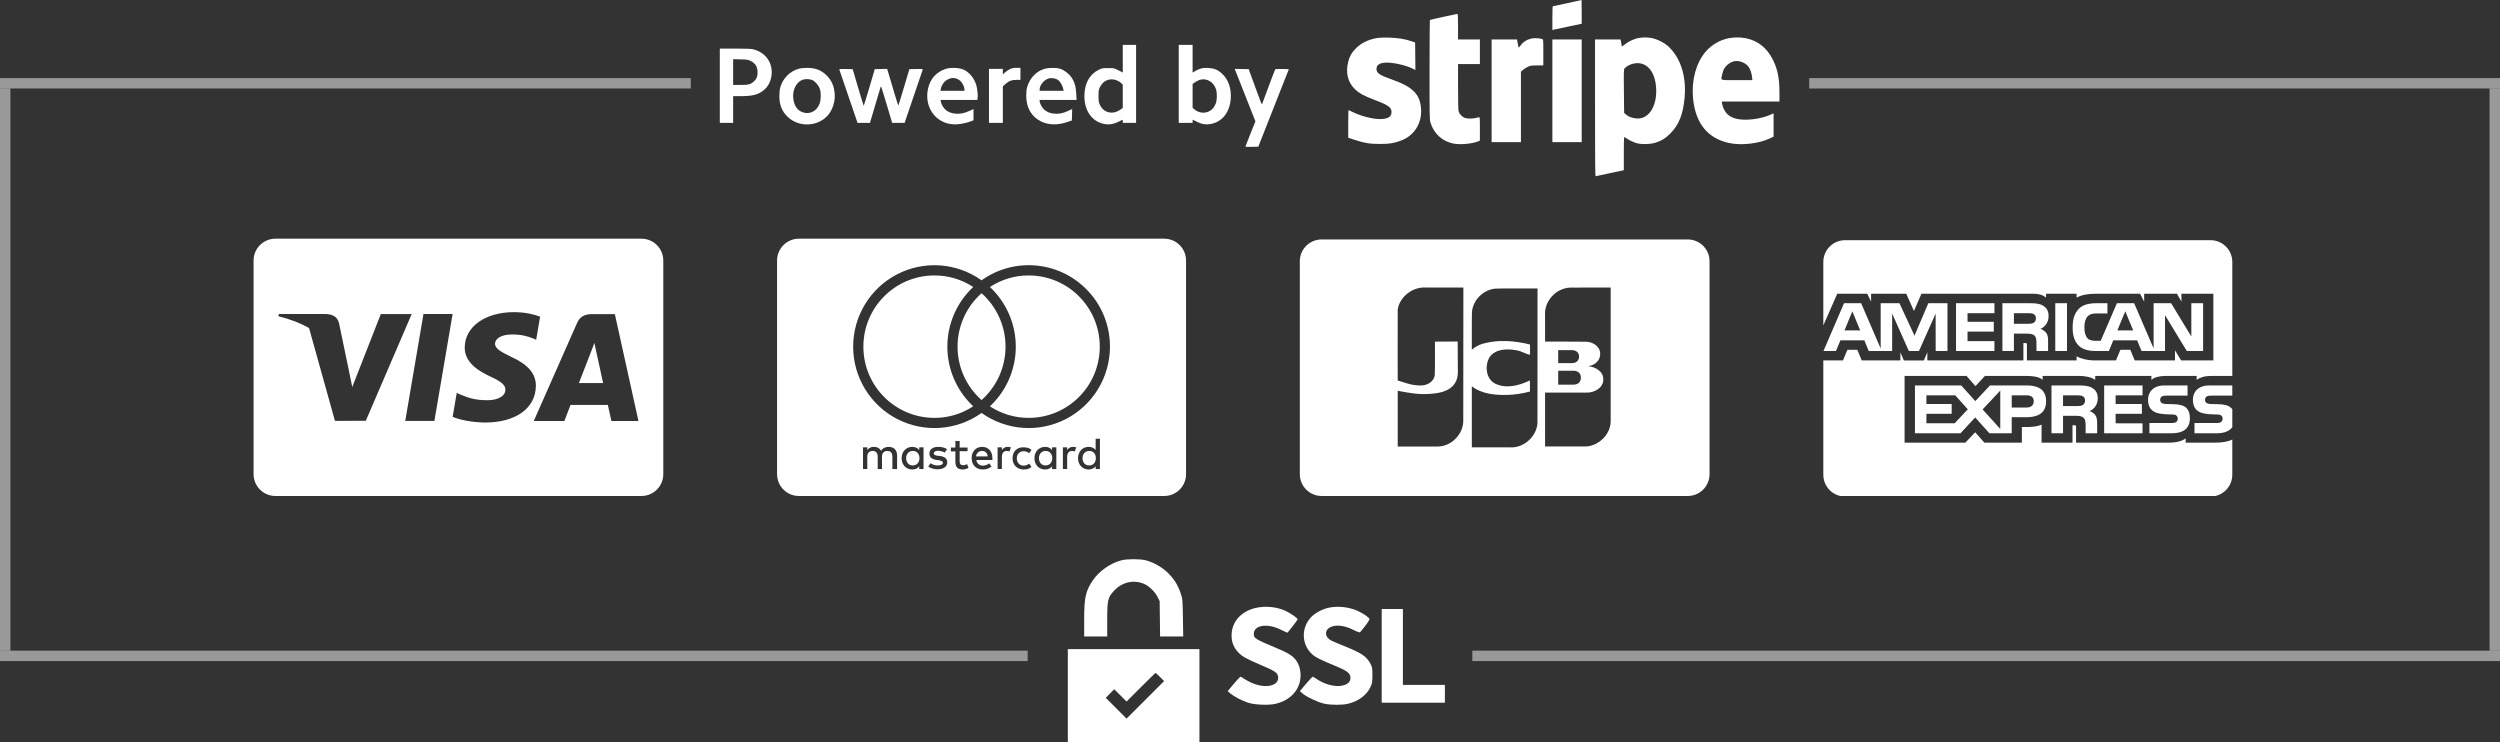 <?xml version="1.0" encoding="UTF-8"?> <svg xmlns="http://www.w3.org/2000/svg" width="3362" height="998" viewBox="0 0 3362 998" fill="none"><rect x="0" y="0" width="3362" height="998" fill="#333333" stroke="none"/><path fill-rule="evenodd" clip-rule="evenodd" d="M2107.71 4.256C2097.27 6.546 2088.48 8.446 2088.18 8.478C2087.89 8.51 2087.64 15.69 2087.64 24.432V40.328L2089.26 39.948C2090.14 39.74 2099.01 37.853 2108.97 35.755L2127.07 31.942V15.926C2127.07 7.116 2126.99 -0.05 2126.89 0C2126.79 0.05 2118.16 1.965 2107.71 4.256ZM1941.11 22.635C1931.28 24.773 1923.08 26.689 1922.88 26.893C1922.67 27.096 1922.49 57.263 1922.46 93.931C1922.42 156.68 1922.5 160.855 1923.74 164.915C1928.25 179.672 1939.32 189.851 1954.32 193.038C1962.97 194.876 1979.76 193.43 1987.52 190.181L1990.16 189.074V173.171C1990.16 158.36 1990.07 157.295 1988.9 157.649C1982.43 159.618 1975.19 160.038 1970.46 158.721C1966.81 157.703 1962.58 153.465 1961.57 149.8C1961.05 147.922 1960.78 136.508 1960.77 116.563L1960.77 86.186H1975.46H1990.16V69.65V53.113H1975.46H1960.77V35.858C1960.77 22.494 1960.57 18.618 1959.87 18.674C1959.38 18.714 1950.94 20.496 1941.11 22.635ZM1852.89 50.984C1840.7 52.892 1830.8 57.594 1823.49 64.947C1817.62 70.85 1815.06 75.313 1813.09 83.012C1809.32 97.801 1812.57 110.909 1822.27 120.091C1828.1 125.607 1834.56 129.084 1849.41 134.714C1867.4 141.529 1871.39 144.476 1871.3 150.881C1871.22 156.764 1867.1 159.598 1857.91 160.087C1847.6 160.635 1830.57 156.46 1818.73 150.478C1816.05 149.126 1813.69 148.019 1813.48 148.019C1813.28 148.019 1813.11 156.393 1813.11 166.627V185.237L1821.89 188.126C1834.98 192.434 1842.22 193.59 1856.12 193.59C1868.57 193.592 1874.67 192.601 1884.18 189.031C1901.66 182.471 1912.17 166.032 1911.08 146.94C1909.94 126.754 1900.06 116.788 1871.17 106.662C1855.15 101.047 1851.1 98.241 1851.1 92.762C1851.1 87.501 1854.78 84.834 1862.83 84.261C1872.3 83.586 1890.48 87.563 1900.03 92.401L1903.45 94.132L1903.26 75.63L1903.07 57.127L1898.41 55.528C1889.5 52.47 1880 50.917 1868.3 50.606C1862.19 50.444 1855.26 50.614 1852.89 50.984ZM2202.54 51.322C2196.9 52.553 2189.83 55.924 2185.19 59.599C2181.19 62.771 2180.83 62.924 2180.83 61.417C2180.83 60.843 2180.48 58.74 2180.05 56.743L2179.27 53.113H2162.13H2144.99V145.22C2144.99 218.601 2145.17 237.259 2145.88 236.997C2146.38 236.817 2155.08 234.922 2165.24 232.786L2183.69 228.904L2183.69 206.915C2183.69 194.821 2183.9 184.725 2184.14 184.478C2184.39 184.231 2185.6 184.789 2186.83 185.715C2189.75 187.913 2195.24 190.621 2200.18 192.297C2206.17 194.332 2218.88 194.177 2225.99 191.981C2234.28 189.42 2239.99 185.892 2246.41 179.353C2257.96 167.609 2263.52 153.471 2265.49 130.885C2268.05 101.624 2259.45 75.971 2242.11 61.126C2237.38 57.074 2228.28 52.624 2222.04 51.315C2215.91 50.028 2208.47 50.03 2202.54 51.322ZM2325.26 51.314C2313.2 53.59 2302.07 59.982 2293.96 69.29C2281.1 84.054 2274.61 107.436 2276.73 131.316C2279.76 165.42 2296.17 186.037 2325.26 192.311C2341.54 195.821 2364.87 193.27 2379.51 186.379L2385.12 183.741V168.076V152.412L2381.32 154.095C2371.66 158.38 2358.96 160.949 2347.4 160.956C2336.14 160.963 2328.67 158.685 2322.95 153.502C2319.84 150.684 2316.66 144.409 2315.89 139.56L2315.4 136.515H2354.2H2393L2393 124.472C2392.99 105.402 2390.65 93.516 2384.39 80.778C2376.4 64.501 2364.29 54.797 2347.69 51.376C2341.14 50.026 2332.22 50.002 2325.26 51.314ZM2060.4 51.667C2053.84 52.867 2048.32 56.201 2045.04 60.96C2043.92 62.576 2042.77 63.898 2042.49 63.898C2042.2 63.898 2041.56 61.471 2041.05 58.506L2040.13 53.113H2023.03H2005.93V122.135V191.157H2025.64H2045.35V143.78V96.401L2048.01 94.063C2049.47 92.777 2052.45 90.883 2054.64 89.854C2058.21 88.171 2059.46 87.984 2067.03 87.985L2075.46 87.987V70.532C2075.46 53.092 2075.46 53.077 2073.84 52.466C2071.22 51.469 2063.87 51.032 2060.4 51.667ZM2087.64 122.135V191.157H2107.35H2127.07V122.135V53.113H2107.35H2087.64V122.135ZM1509.9 78.92V97.535L1504.09 94.558C1498.3 91.591 1498.24 91.579 1490.28 91.579C1482.61 91.579 1482.06 91.683 1477.27 94.044C1465.02 100.084 1458.29 112.543 1458.29 129.214C1458.29 149.449 1468.96 164.056 1485.79 166.854C1492.21 167.921 1498.69 166.751 1504.73 163.434C1507.21 162.073 1509.38 160.96 1509.57 160.96C1509.75 160.96 1509.9 161.931 1509.9 163.117V165.274H1518.86H1527.82V112.789V60.303H1518.86H1509.9V78.92ZM1585.17 112.789V165.274H1594.48H1603.8V163.058C1603.8 161.838 1604.04 160.96 1604.34 161.106C1604.64 161.253 1607.25 162.554 1610.14 163.999C1616.48 167.159 1621.65 167.957 1628.08 166.769C1643.8 163.864 1653.91 150.938 1655.13 132.201C1656 118.797 1651.89 107.024 1643.64 99.283C1637.82 93.827 1633.04 91.858 1624.49 91.39C1617.49 91.007 1612.99 92.107 1607.21 95.614L1603.8 97.677V78.99V60.303H1594.48H1585.17V112.789ZM968 115.305V165.274H976.96H985.92V147.3V129.325L996.493 129.313C1012.24 129.294 1020.2 127.155 1027.35 121.017C1033.23 115.968 1036.44 109.775 1037.53 101.407C1039.67 84.91 1029.88 70.72 1013.38 66.409C1010.2 65.578 1004.62 65.336 988.637 65.336H968V115.305ZM985.92 96.89V114.227H995.334C1006.36 114.227 1009.27 113.513 1013.5 109.773C1017.61 106.149 1019.16 102.101 1018.77 96C1018.35 89.418 1015.62 85.148 1009.98 82.255C1006.03 80.225 1005.2 80.084 995.851 79.826L985.92 79.552V96.89ZM2331.71 82.506C2325.99 84.019 2320.76 88.216 2318.06 93.448C2317.43 94.663 2316.46 97.813 2315.91 100.448C2314.19 108.587 2311.93 107.756 2335.75 107.756H2356.63L2356.13 103.344C2355.5 97.731 2353.47 92.283 2350.8 89.038C2346.56 83.883 2337.82 80.891 2331.71 82.506ZM2195.36 85.856C2191.33 86.944 2187.03 89.389 2184.86 91.823C2183.58 93.26 2183.53 94.739 2183.82 122.591L2184.13 151.848L2186.85 154.203C2190 156.938 2194.59 158.676 2200.23 159.276C2216.69 161.026 2228.34 143.78 2227.23 119.301C2226.11 94.788 2213.05 81.077 2195.36 85.856ZM1074.58 92.299C1061.87 95.804 1052 106.052 1048.94 118.922C1048.48 120.887 1048.09 125.569 1048.08 129.325C1048.06 141.057 1051.71 150.053 1059.44 157.307C1077.34 174.098 1107.67 169.168 1118.18 147.762C1121.56 140.868 1123.09 133.372 1122.53 126.372C1121.68 115.713 1118.46 108.271 1111.79 101.578C1104.42 94.19 1096.49 91.171 1084.74 91.283C1081.05 91.319 1076.48 91.776 1074.58 92.299ZM1271.19 92.817C1258.73 97.182 1250.69 106.44 1247.92 119.619C1242.29 146.373 1261.13 169.07 1287.37 167.149C1293.38 166.709 1301.88 164.779 1306.51 162.806L1309.2 161.66V154.165V146.671L1304.7 148.714C1296.99 152.223 1292.39 153.253 1285.94 152.913C1274.85 152.33 1267.54 146.489 1265.19 136.335L1264.73 134.358H1289.46H1314.19L1314.66 132.475C1315.34 129.746 1314.42 119.499 1313.08 114.923C1310.17 104.976 1303.04 96.431 1295.07 93.317C1288.75 90.853 1277.47 90.616 1271.19 92.817ZM1358.2 92.954C1356.17 93.9 1353.19 95.876 1351.57 97.344L1348.62 100.015V96.336V92.657H1339.3H1329.98V128.966V165.274H1339.3H1348.62V140.718V116.163L1351.56 113.444C1356.33 109.02 1360.28 107.452 1366.72 107.422L1372.28 107.396V99.308V91.219L1367.08 91.227C1363.11 91.231 1361.01 91.641 1358.2 92.954ZM1405.32 92.357C1393.91 95.437 1384.83 104.831 1381.25 117.282C1380.48 119.954 1380.06 124.029 1380.07 128.814C1380.1 145.018 1387.28 157.263 1400.42 163.506C1410.48 168.281 1422.31 168.471 1435.41 164.07L1441.45 162.039L1441.65 154.346L1441.85 146.652L1436.63 149.043C1429.52 152.299 1424.79 153.291 1418.26 152.898C1411.98 152.52 1407.08 150.408 1403.32 146.465C1400.77 143.798 1398.12 138.466 1398.1 135.976L1398.08 134.358H1422.91H1447.74L1447.35 126.27C1446.87 116.379 1445.07 110.199 1440.85 104.019C1437.32 98.835 1430.85 94.013 1425.18 92.323C1420.54 90.942 1410.51 90.959 1405.32 92.357ZM1128.71 93.534C1128.89 94.041 1134.48 110.389 1141.14 129.864L1153.25 165.274H1161.59H1169.93L1176.88 141.728C1185.36 112.991 1184.43 115.764 1185.16 117.103C1185.49 117.696 1188.92 128.777 1192.78 141.728L1199.8 165.274H1208.16H1216.52L1228.56 129.864C1235.18 110.389 1240.74 94.041 1240.93 93.534C1241.2 92.809 1239.32 92.656 1232.09 92.815L1222.91 93.017L1215.7 117.238C1211.73 130.56 1208.32 141.623 1208.11 141.824C1207.9 142.025 1205.18 133.552 1202.08 122.995C1198.97 112.439 1195.66 101.284 1194.72 98.207L1193.01 92.612L1184.69 92.815L1176.38 93.017L1169.14 117.632C1165.15 131.17 1161.73 142.247 1161.54 142.247C1161.34 142.247 1157.92 131.17 1153.94 117.632L1146.69 93.017L1137.54 92.815C1130.35 92.656 1128.46 92.81 1128.71 93.534ZM1661.08 94.254C1661.43 95.155 1667.7 111.025 1675 129.52L1688.29 163.147L1681.53 179.997C1677.81 189.264 1674.77 197.032 1674.77 197.259C1674.77 197.487 1678.68 197.581 1683.47 197.471L1692.17 197.269L1712.71 145.143L1733.25 93.017L1724.65 92.814C1719.93 92.702 1715.7 92.749 1715.27 92.917C1714.83 93.086 1710.65 103.692 1705.97 116.487C1701.3 129.282 1697.37 139.885 1697.23 140.05C1696.71 140.689 1696 138.914 1687.76 116.318L1679.25 93.017L1669.85 92.816L1660.45 92.616L1661.08 94.254ZM1277.65 105.551C1271.19 107.523 1266.68 112.663 1265.14 119.799L1264.64 122.135H1280.83H1297.01V120.466C1297.01 117.185 1294.7 112.075 1291.98 109.346C1288.11 105.465 1282.66 104.023 1277.65 105.551ZM1410.1 105.554C1403.74 107.608 1398.08 114.598 1398.08 120.385V122.135H1414.19H1430.3L1429.89 119.799C1429.11 115.33 1425.81 109.647 1422.77 107.539C1419.6 105.337 1413.65 104.406 1410.1 105.554ZM1079.2 107.302C1070.6 110.423 1065.2 121.805 1066.87 133.28C1068.4 143.773 1073.52 149.961 1082.08 151.687C1090.61 153.405 1098.63 148.585 1102.05 139.684C1104.17 134.187 1104.38 124.939 1102.52 119.496C1100.95 114.915 1096.26 109.428 1092.39 107.668C1089.07 106.153 1082.84 105.981 1079.2 107.302ZM1490.34 107.313C1485.64 108.618 1481.99 111.781 1479.44 116.763C1477.43 120.678 1477.29 121.482 1477.29 128.915C1477.29 135.766 1477.53 137.404 1479 140.676C1484.18 152.167 1496.83 154.887 1507.57 146.819L1509.9 145.069V129.423V113.777L1507.93 111.924C1503.21 107.488 1496.27 105.668 1490.34 107.313ZM1613.83 107.262C1612.06 107.757 1609.07 109.219 1607.2 110.51L1603.8 112.858V128.948V145.038L1606.45 147.227C1612.08 151.879 1619.66 152.86 1625.9 149.742C1630.05 147.671 1632.35 145.052 1634.73 139.711C1636.83 135.019 1637.03 124.972 1635.14 119.541C1631.84 110.068 1622.69 104.791 1613.83 107.262Z" fill="white"></path><rect y="105" width="929" height="14" fill="white" fill-opacity="0.5"></rect><rect x="2433" y="105" width="929" height="14" fill="white" fill-opacity="0.5"></rect><rect y="875" width="1382" height="14" fill="white" fill-opacity="0.5"></rect><rect x="1980" y="875" width="1382" height="14" fill="white" fill-opacity="0.5"></rect><rect y="875" width="756" height="14" transform="rotate(-90 0 875)" fill="white" fill-opacity="0.5"></rect><rect x="3348" y="875" width="756" height="14" transform="rotate(-90 3348 875)" fill="white" fill-opacity="0.5"></rect><path d="M1886.62 921.05V818.976H1858.1V944.976H1943.1V921.05H1886.62Z" fill="white"></path><g clip-path="url(#clip0_7_39)"><path fill-rule="evenodd" clip-rule="evenodd" d="M2452 352.28C2452 336.109 2465.14 323 2481.33 323H2972.67C2988.87 323 3002 336.106 3002 352.28V638.452C3002 654.623 2988.86 667.732 2972.67 667.732H2481.33C2465.13 667.732 2452 654.626 2452 638.452V352.28ZM2452 484.684H2478.42L2484.38 470.404H2497.71L2503.66 484.684H2555.64V473.766L2560.28 484.731H2587.26L2591.9 473.604V484.684H2721.09L2721.03 461.243H2723.53C2725.28 461.303 2725.79 461.464 2725.79 464.336V484.684H2792.6V479.227C2797.99 482.098 2806.37 484.684 2817.4 484.684H2845.51L2851.53 470.404H2864.87L2870.75 484.684H2924.92V471.12L2933.12 484.684H2976.53V395.014H2933.57V405.605L2927.55 395.014H2883.47V405.605L2877.95 395.014H2818.41C2808.44 395.014 2799.68 396.397 2792.6 400.251V395.014H2751.51V400.251C2747.01 396.279 2740.87 395.014 2734.05 395.014H2583.94L2573.87 418.175L2563.52 395.014H2516.24V405.605L2511.05 395.014H2470.73L2452 437.649V484.684H2452ZM2618.95 472.056H2603.1L2603.04 421.702L2580.62 472.056H2567.04L2544.56 421.658V472.056H2513.11L2507.17 457.716H2474.98L2468.98 472.056H2452.18L2479.87 407.763H2502.84L2529.14 468.636V407.763H2554.38L2574.62 451.378L2593.2 407.763H2618.95V472.056H2618.95ZM2501.59 444.313L2491.01 418.683L2480.48 444.313H2501.59ZM2682.13 472.056H2630.47V407.763H2682.13V421.151H2645.94V432.74H2681.26V445.919H2645.94V458.759H2682.13V472.056ZM2754.96 425.079C2754.96 435.329 2748.07 440.625 2744.06 442.215C2747.45 443.495 2750.34 445.756 2751.71 447.63C2753.9 450.827 2754.27 453.684 2754.27 459.426V472.056H2738.68L2738.62 463.949C2738.62 460.08 2738.99 454.516 2736.18 451.423C2733.92 449.162 2730.47 448.671 2724.91 448.671H2708.31V472.056H2692.85V407.763H2728.41C2736.31 407.763 2742.14 407.97 2747.13 410.842C2752.03 413.714 2754.96 417.907 2754.96 425.079ZM2734.74 434.108C2732.61 435.389 2730.1 435.432 2727.09 435.432H2708.31V421.151H2727.35C2730.04 421.151 2732.85 421.272 2734.68 422.311C2736.68 423.247 2737.92 425.241 2737.92 427.995C2737.92 430.805 2736.74 433.066 2734.74 434.108ZM2779.7 472.056H2763.93V407.763H2779.7V472.056ZM2962.74 472.056H2940.83L2911.52 423.8V472.056H2880.03L2874.01 457.716H2841.89L2836.05 472.056H2817.96C2810.45 472.056 2800.93 470.404 2795.54 464.945C2790.11 459.486 2787.28 452.091 2787.28 440.4C2787.28 430.865 2788.97 422.148 2795.61 415.26C2800.61 410.129 2808.44 407.763 2819.1 407.763H2834.07V421.539H2819.41C2813.77 421.539 2810.58 422.373 2807.51 425.348C2804.88 428.055 2803.07 433.173 2803.07 439.912C2803.07 446.8 2804.45 451.766 2807.32 455.01C2809.7 457.555 2814.03 458.327 2818.1 458.327H2825.04L2846.83 407.765H2870L2896.18 468.577V407.765H2919.72L2946.9 452.542V407.765H2962.74V472.056ZM2868.74 444.313L2858.04 418.683L2847.4 444.313H2868.74ZM3002 574.426C2998.24 579.885 2990.93 582.653 2981.02 582.653H2951.16V568.863H2980.9C2983.85 568.863 2985.91 568.477 2987.15 567.271C2988.23 566.275 2988.98 564.831 2988.98 563.076C2988.98 561.202 2988.23 559.715 2987.09 558.823C2985.97 557.842 2984.34 557.396 2981.64 557.396C2967.13 556.905 2949.01 557.842 2949.01 537.491C2949.01 528.164 2954.97 518.346 2971.2 518.346H3002V505.551H2973.38C2964.75 505.551 2958.47 507.606 2954.03 510.802V505.551H2911.7C2904.93 505.551 2896.99 507.219 2893.23 510.802V505.551H2817.65V510.802C2811.63 506.489 2801.48 505.551 2796.79 505.551H2746.94V510.802C2742.18 506.222 2731.6 505.551 2725.14 505.551H2669.35L2656.58 519.284L2644.62 505.551H2561.27V595.283H2643.05L2656.21 581.332L2668.6 595.283L2719.01 595.327V574.219H2723.97C2730.66 574.321 2738.55 574.054 2745.5 571.064V595.28H2787.08V571.894H2789.09C2791.65 571.894 2791.9 571.998 2791.9 574.541V595.279H2918.22C2926.23 595.279 2934.62 593.238 2939.26 589.536V595.279H2979.33C2987.66 595.279 2995.8 594.117 3002 591.142V574.426ZM2751.58 539.53C2751.58 557.394 2738.17 561.082 2724.65 561.082H2705.36V582.653H2675.31L2656.26 561.363L2636.48 582.653H2575.23V518.344H2637.42L2656.44 539.423L2676.11 518.344H2725.52C2737.79 518.344 2751.58 521.72 2751.58 539.53ZM2628.65 569.251H2590.63V556.455H2624.58V543.334H2590.63V531.643H2629.4L2646.31 550.383L2628.65 569.251ZM2689.96 576.804L2666.22 550.609L2689.96 525.246V576.804ZM2725.34 548.021H2705.36V531.645H2725.52C2731.1 531.645 2734.98 533.906 2734.98 539.53C2734.98 545.092 2731.28 548.021 2725.34 548.021ZM2829.67 518.344H2881.27V531.643H2845.07V543.334H2880.39V556.455H2845.07V569.251L2881.27 569.308V582.653H2829.67V518.344ZM2810.13 552.767C2813.57 554.03 2816.39 556.293 2817.71 558.166C2819.89 561.306 2820.21 564.235 2820.27 569.904V582.653H2804.75V574.607C2804.75 570.738 2805.12 565.009 2802.25 562.019C2799.99 559.715 2796.54 559.165 2790.9 559.165H2774.38V582.653H2758.84V518.344H2794.54C2802.37 518.344 2808.07 518.687 2813.14 521.378C2818.02 524.309 2821.09 528.323 2821.09 535.659C2821.09 545.924 2814.2 551.161 2810.13 552.767ZM2800.79 544.764C2798.73 545.984 2796.17 546.088 2793.16 546.088H2774.37V531.645H2793.42C2796.17 531.645 2798.92 531.703 2800.79 532.806C2802.8 533.848 2804 535.839 2804 538.591C2804 541.343 2802.8 543.56 2800.79 544.764ZM2940.32 548.735C2943.33 551.832 2944.95 555.742 2944.95 562.36C2944.95 576.195 2936.25 582.653 2920.65 582.653H2890.54V568.863H2920.53C2923.47 568.863 2925.55 568.477 2926.85 567.271C2927.91 566.275 2928.68 564.831 2928.68 563.076C2928.68 561.202 2927.85 559.715 2926.79 558.823C2925.61 557.842 2923.98 557.396 2921.28 557.396C2906.82 556.905 2888.71 557.842 2888.71 537.491C2888.71 528.164 2894.61 518.346 2910.82 518.346H2941.82V532.033H2913.45C2910.64 532.033 2908.81 532.137 2907.26 533.194C2905.57 534.236 2904.94 535.782 2904.94 537.821C2904.94 540.247 2906.38 541.897 2908.32 542.611C2909.95 543.175 2911.7 543.34 2914.34 543.34L2922.66 543.563C2931.06 543.767 2936.82 545.21 2940.32 548.735ZM3002 532.029H2973.82C2971 532.029 2969.14 532.134 2967.56 533.191C2965.93 534.232 2965.3 535.777 2965.3 537.818C2965.3 540.243 2966.68 541.894 2968.68 542.607C2970.31 543.172 2972.07 543.336 2974.64 543.336L2983.02 543.56C2991.48 543.767 2997.12 545.212 3000.57 548.735C3001.19 549.226 3001.57 549.776 3002 550.328V532.029Z" fill="white"></path></g><g clip-path="url(#clip1_7_39)"><path fill-rule="evenodd" clip-rule="evenodd" d="M1748 351.303C1748 335.119 1761.16 322 1777.38 322H2269.62C2285.85 322 2299 335.116 2299 351.303V637.697C2299 653.88 2285.84 667 2269.62 667H1777.38C1761.15 667 1748 653.884 1748 637.697V351.303ZM1879.64 511.676C1879.64 511.676 1879.44 446.117 1879.66 415.931C1882.64 398.286 1900.75 385.079 1918.5 386.691H1967.95C1967.89 446.712 1967.9 506.735 1967.8 566.754C1967.25 584.512 1951.72 600.059 1933.87 600.503C1915.8 600.556 1897.73 600.511 1879.66 600.526V525.547C1893.08 527.999 1906.57 530.64 1920.3 529.842C1933.46 529.159 1949.34 527.149 1956.88 514.867C1962.47 505.796 1959.96 494.972 1960.43 484.938L1960.26 459.279C1950.08 459.336 1939.9 459.393 1929.73 459.45C1929.58 474.376 1930.03 489.335 1929.49 504.241C1928.31 514.153 1917.67 519.244 1908.54 518.328C1897.97 518.232 1888.56 514.298 1879.64 511.676ZM1979.31 470.37C1979.42 453.492 1979.08 436.598 1979.5 419.732C1980.73 403.659 1994.28 390.13 2010.21 388.168C2026.22 387.642 2042.29 388.085 2058.33 387.938H2067.66C2067.62 448.247 2067.74 508.561 2067.6 568.867C2066.44 587.602 2048.31 603.333 2029.52 601.553H1979.31V519.484C1992.4 529.794 2010.09 531.344 2026.22 531.137C2036.82 530.862 2047.38 529.292 2057.6 526.48C2057.52 521.521 2057.45 516.562 2057.37 511.604C2042.95 518.528 2025.06 523.421 2010.01 515.541C1998.05 508.718 1996.65 491.538 2003.04 480.482C2010.93 469.015 2026.88 468.673 2039.3 471.099C2045.39 471.639 2053.57 477.074 2057.6 476.951V463.33C2036.77 458.08 2014.46 456.382 1993.6 462.326C1988.41 464.094 1983.33 466.595 1979.31 470.37ZM2077.8 527.961V600.443C2096.47 600.399 2115.14 600.531 2133.81 600.376C2151.55 598.789 2166.96 582.627 2166.04 564.605V386.684C2147.63 386.752 2129.21 386.548 2110.8 386.787C2092.28 387.901 2076.54 405.141 2077.8 423.705V459.429C2096.33 459.512 2114.88 459.261 2133.4 459.556C2143.14 459.795 2153.52 467.397 2151.76 478.05C2151.02 486.201 2143.24 491.549 2135.6 492.437C2145.15 493.196 2156.29 499.342 2156.1 510.125C2156.35 521.752 2143.75 528.355 2133.41 527.96L2077.8 527.961ZM2095.47 470.884V488.306H2114.56C2114.56 488.306 2123.5 488.28 2123.5 479.582C2123.5 470.884 2114.56 470.884 2114.56 470.884H2095.47ZM2115.88 498.539H2095.47V517.258H2115.88C2115.94 517.258 2125.95 517.838 2125.95 507.898C2125.95 497.958 2115.88 498.539 2115.88 498.539Z" fill="white"></path></g><g clip-path="url(#clip2_7_39)"><path d="M1074.33 321H1565.67C1581.87 321 1595 334.156 1595 350.384V637.616C1595 653.844 1581.87 667 1565.67 667H1074.33C1058.13 667 1045 653.844 1045 637.616V350.384C1045 334.156 1058.13 321 1074.33 321ZM1206.43 630.762V612.507C1206.43 605.506 1202.18 600.944 1195.19 600.944C1191.53 600.944 1187.6 602.164 1184.87 606.086C1182.74 602.737 1179.74 600.944 1175.15 600.944C1171.69 600.794 1168.39 602.395 1166.35 605.205V601.532H1160.58V630.74H1166.35V614.027C1166.35 608.885 1169.39 606.424 1173.64 606.424C1177.89 606.424 1180.32 609.164 1180.32 614.027V630.762H1186.09V614.027C1186.09 608.885 1189.13 606.424 1193.38 606.424C1197.64 606.424 1200.06 609.164 1200.06 614.027V630.762H1206.43ZM1301.19 601.855H1290.56V593.04H1284.8V601.855H1278.73V606.997H1284.8V620.72C1284.8 627.412 1287.23 631.372 1294.52 631.372C1297.28 631.314 1299.98 630.583 1302.4 629.241L1300.57 624.099C1298.94 625.125 1297.03 625.653 1295.1 625.62C1292.07 625.62 1290.55 623.79 1290.55 620.749V606.762H1301.18V601.892L1301.19 601.855ZM1355.25 600.944C1352.05 600.873 1349.05 602.491 1347.35 605.205V601.532H1341.58V630.74H1347.35V614.336C1347.35 609.466 1349.78 606.424 1353.73 606.424C1355.07 606.479 1356.39 606.683 1357.68 607.034L1359.5 601.554C1358.11 601.202 1356.69 600.998 1355.25 600.944ZM1273.55 603.985C1270.51 601.855 1266.26 600.944 1261.71 600.944C1254.42 600.944 1249.86 604.294 1249.86 610.075C1249.86 614.946 1253.21 617.678 1259.58 618.597L1262.62 618.898C1265.96 619.508 1268.09 620.727 1268.09 622.248C1268.09 624.378 1265.66 625.921 1261.1 625.921C1257.62 625.993 1254.2 624.925 1251.38 622.879L1248.35 627.441C1252.6 630.483 1257.76 631.114 1260.81 631.114C1269.32 631.114 1273.87 627.162 1273.87 621.682C1273.87 616.54 1270.21 614.079 1263.85 613.161L1260.81 612.859C1258.08 612.558 1255.68 611.64 1255.68 609.818C1255.68 607.688 1258.11 606.145 1261.45 606.145C1265.12 606.145 1268.74 607.666 1270.57 608.577L1273.55 603.985ZM1361.63 616.158C1361.63 624.973 1367.4 631.372 1376.82 631.372C1381.07 631.372 1384.11 630.461 1387.14 628.022L1384.11 623.46C1381.96 625.204 1379.28 626.169 1376.52 626.2C1371.38 626.2 1367.4 622.248 1367.4 616.466C1367.4 610.685 1371.33 606.762 1376.52 606.762C1379.28 606.793 1381.96 607.758 1384.11 609.502L1387.14 604.94C1384.11 602.509 1381.07 601.591 1376.82 601.591C1367.7 600.981 1361.63 607.372 1361.63 616.195V616.158ZM1320.93 600.944C1312.42 600.944 1306.65 607.027 1306.65 616.158C1306.65 625.289 1312.73 631.372 1321.53 631.372C1325.82 631.462 1330 630.066 1333.38 627.419L1330.34 623.159C1327.9 625.053 1324.92 626.118 1321.83 626.2C1317.89 626.2 1313.63 623.768 1313.03 618.597H1334.6V616.165C1334.6 607.034 1329.13 600.951 1320.93 600.951V600.944ZM1320.63 606.424C1324.88 606.424 1327.92 609.164 1328.22 613.726H1312.43C1313.34 609.466 1316.1 606.424 1320.63 606.424ZM1241.97 616.158V601.554H1236.19V605.227C1234.07 602.487 1231.06 600.966 1226.78 600.966C1218.58 600.966 1212.5 607.357 1212.5 616.18C1212.5 625.003 1218.57 631.394 1226.78 631.394C1231.03 631.394 1234.07 629.873 1236.19 627.133V630.806H1241.97V616.158ZM1218.58 616.158C1218.58 610.678 1221.92 606.424 1227.7 606.424C1233.17 606.424 1236.5 610.685 1236.5 616.158C1236.5 621.939 1232.83 625.891 1227.7 625.891C1221.92 626.193 1218.58 621.631 1218.58 616.158ZM1443.04 600.944C1439.84 600.873 1436.84 602.491 1435.14 605.205V601.532H1429.37V630.74H1435.13V614.336C1435.13 609.466 1437.56 606.424 1441.51 606.424C1442.85 606.479 1444.17 606.683 1445.46 607.034L1447.28 601.554C1445.89 601.202 1444.47 600.998 1443.03 600.944H1443.04ZM1420.56 616.158V601.554H1414.79V605.227C1412.66 602.487 1409.66 600.966 1405.37 600.966C1397.18 600.966 1391.1 607.357 1391.1 616.18C1391.1 625.003 1397.17 631.394 1405.37 631.394C1409.63 631.394 1412.66 629.873 1414.79 627.133V630.806H1420.56V616.158ZM1397.18 616.158C1397.18 610.678 1400.52 606.424 1406.29 606.424C1411.76 606.424 1415.09 610.685 1415.09 616.158C1415.09 621.939 1411.42 625.891 1406.29 625.891C1400.52 626.193 1397.18 621.631 1397.18 616.158ZM1479.18 616.158V589.991H1473.41V605.205C1471.29 602.465 1468.28 600.944 1464 600.944C1455.8 600.944 1449.72 607.335 1449.72 616.158C1449.72 624.98 1455.79 631.372 1464 631.372C1468.25 631.372 1471.29 629.851 1473.41 627.111V630.784H1479.18V616.158ZM1455.8 616.158C1455.8 610.678 1459.14 606.424 1464.91 606.424C1470.38 606.424 1473.71 610.685 1473.71 616.158C1473.71 621.939 1470.05 625.891 1464.91 625.891C1459.14 626.2 1455.79 621.638 1455.79 616.158H1455.8ZM1460.68 388.687C1422.94 350.867 1363.45 345.915 1320 376.977C1286.68 353.195 1242.89 350.053 1206.52 368.834C1170.16 387.616 1147.32 425.174 1147.33 466.158C1147.32 507.143 1170.16 544.701 1206.52 563.482C1242.89 582.264 1286.68 579.122 1320 555.34C1353.32 579.122 1397.11 582.264 1433.48 563.482C1469.84 544.701 1492.68 507.143 1492.67 466.158C1492.76 437.092 1481.23 409.198 1460.67 388.694L1460.68 388.687ZM1320 538.003C1299.47 519.791 1287.72 493.641 1287.72 466.173C1287.72 438.705 1299.47 412.555 1320 394.343C1340.51 412.563 1352.25 438.711 1352.25 466.173C1352.25 493.636 1340.51 519.783 1320 538.003ZM1256.67 561.951C1203.87 561.951 1161.07 519.077 1161.07 466.188C1161.07 413.299 1203.87 370.424 1256.67 370.424C1275.19 370.361 1293.31 375.762 1308.78 385.954C1286.59 406.705 1273.99 435.752 1273.99 466.162C1273.99 496.573 1286.59 525.619 1308.78 546.37C1293.32 556.58 1275.19 561.999 1256.67 561.951ZM1383.33 561.951C1364.83 562.006 1346.72 556.605 1331.26 546.422C1353.45 525.66 1366.04 496.612 1366.04 466.202C1366.04 435.793 1353.45 406.745 1331.26 385.983C1346.73 375.781 1364.86 370.37 1383.37 370.424C1436.17 370.424 1478.97 413.299 1478.97 466.188C1478.97 519.077 1436.17 561.951 1383.37 561.951H1383.33Z" fill="white"></path></g><g clip-path="url(#clip3_7_39)"><path d="M341 350.388C341 334.157 354.161 321 370.381 321H862.619C878.846 321 892 334.154 892 350.388V637.612C892 653.842 878.839 667 862.619 667H370.381C354.154 667 341 653.846 341 637.612V350.388ZM726.342 425.82C718.575 422.905 706.406 419.779 691.208 419.779C652.474 419.779 625.187 439.284 624.955 467.238C624.737 487.902 644.434 499.429 659.304 506.308C674.562 513.357 679.693 517.853 679.62 524.147C679.523 533.786 667.434 538.19 656.167 538.19C640.477 538.19 632.141 536.011 619.267 530.641L614.217 528.355L608.714 560.549C617.87 564.563 634.802 568.04 652.382 568.22C693.589 568.22 720.339 548.939 720.643 519.088C720.79 502.729 710.347 490.279 687.731 480.016C674.029 473.363 665.637 468.924 665.726 462.188C665.726 456.21 672.828 449.819 688.175 449.819C700.994 449.619 710.279 452.415 717.514 455.328L721.028 456.988L726.342 425.82ZM826.864 422.416H796.573C787.19 422.416 780.167 424.976 776.045 434.341L717.827 566.132H758.991C758.991 566.132 765.722 548.412 767.245 544.521C771.743 544.521 811.731 544.584 817.448 544.584C818.621 549.618 822.218 566.132 822.218 566.132H858.593L826.864 422.416ZM778.525 515.107C781.767 506.822 794.144 474.908 794.144 474.908C793.912 475.29 797.362 466.582 799.342 461.182L801.992 473.581C801.992 473.581 809.498 507.908 811.066 515.107H778.525V515.107ZM544.981 566.086H584.165L608.691 422.278H569.49L544.981 566.086ZM469.631 500.514L455.889 434.436C453.516 425.33 446.633 422.612 438.119 422.294H374.907L374.407 425.286C389.784 429.009 403.534 434.379 415.584 441.06L450.436 565.963L491.912 565.915L553.626 422.383H512.102L473.723 520.45L469.634 500.52C469.634 500.518 469.632 500.516 469.631 500.514Z" fill="white"></path></g><path d="M1508 753.513C1493.4 757.313 1478.1 768.013 1469.9 780.113C1459.9 794.713 1458 803.413 1458 833.313V855.913H1473.5H1489V833.413C1489 807.113 1489.8 803.513 1498 794.613C1509.3 782.213 1526.1 778.813 1540.4 786.113C1546.4 789.213 1553.3 796.213 1556.6 802.613L1559.5 808.413L1559.8 832.113L1560.1 855.913H1575.7H1591.2L1590.8 830.613C1590.4 806.113 1590.3 805.213 1587.6 797.413C1583.8 786.313 1578.9 778.613 1570.5 770.313C1562.5 762.513 1551 756.013 1540.5 753.413C1533 751.513 1515.4 751.513 1508 753.513Z" fill="white"></path><path d="M1687.2 817.893C1669.1 822.693 1657.5 835.393 1656.3 851.893C1655.4 864.193 1660.1 874.193 1670.6 882.093C1673.3 884.093 1683.5 889.193 1693.5 893.393C1714.3 902.193 1717.7 904.393 1718.7 909.493C1721.1 922.493 1701.6 926.893 1682.2 917.793C1678.6 916.193 1674.2 913.693 1672.3 912.293C1670.5 910.893 1668.6 909.893 1668 910.093C1667.5 910.293 1663.4 914.693 1659 919.893L1651 929.393L1654.6 932.593C1659.2 936.493 1669.7 942.093 1678.1 944.893C1687.1 947.893 1705.9 948.693 1715.4 946.493C1731.7 942.693 1743.4 932.593 1747.5 918.893C1750.7 908.093 1748.8 895.593 1742.8 887.793C1738.1 881.593 1732 877.893 1715.4 870.993C1687.9 859.493 1686.1 858.293 1686.1 852.493C1686.1 840.493 1704.6 837.693 1722.9 846.993C1727.4 849.293 1731.3 850.993 1731.5 850.793C1731.6 850.593 1734.8 846.593 1738.4 842.093C1742.1 837.493 1745.1 833.293 1745.1 832.793C1745.1 831.393 1735.9 824.893 1729.4 821.793C1716.9 815.793 1700.9 814.393 1687.2 817.893Z" fill="white"></path><path d="M1785.9 817.493C1777.6 819.493 1768.6 824.393 1763.6 829.493C1749.1 844.393 1750.1 867.793 1765.8 880.893C1770.1 884.393 1775.7 887.193 1795.6 895.493C1812.1 902.293 1816.1 905.493 1816.1 911.593C1816.1 917.693 1811.3 921.393 1802 922.493C1792.7 923.493 1778.4 919.093 1769.3 912.193C1767.5 910.893 1765.6 909.893 1765.1 910.093C1764.6 910.293 1760.6 914.693 1756.1 919.893L1748.1 929.393L1751.8 932.693C1757.1 937.293 1772.3 944.393 1780.8 946.293C1789.8 948.293 1804.6 948.293 1812.9 946.393C1826.7 943.093 1837.9 934.793 1842.9 924.093C1845.3 919.093 1845.6 917.193 1845.6 907.893C1845.6 898.193 1845.4 896.993 1842.7 892.093C1837.2 882.293 1831.3 878.393 1806.7 868.393C1789.8 861.593 1787.8 860.593 1785.2 857.293C1781.5 852.493 1783.1 846.493 1788.9 843.493C1796.5 839.693 1808 840.993 1819.9 846.993C1824.6 849.393 1828.5 850.793 1829 850.293C1836 842.293 1842.2 833.493 1841.7 832.393C1840.9 830.193 1833.3 824.993 1826.2 821.693C1814.1 816.093 1798.3 814.493 1785.9 817.493Z" fill="white"></path><path d="M1436 935.413V997.913H1524.5H1613V935.413V872.913H1524.5H1436V935.413ZM1560 910.413L1565.5 915.913L1540.2 941.213L1515 966.413L1501 952.413L1487 938.413L1492.7 932.713L1498.4 926.913L1506.7 935.113L1515 943.413L1534.3 924.113C1544.8 913.613 1553.7 904.913 1554 904.913C1554.3 904.913 1557 907.413 1560 910.413Z" fill="white"></path><defs><clipPath id="clip0_7_39"><rect width="550" height="344" fill="white" transform="translate(2452 323)"></rect></clipPath><clipPath id="clip1_7_39"><rect width="551" height="345" fill="white" transform="translate(1748 322)"></rect></clipPath><clipPath id="clip2_7_39"><rect width="550" height="346" fill="white" transform="translate(1045 321)"></rect></clipPath><clipPath id="clip3_7_39"><rect width="551" height="346" fill="white" transform="translate(341 321)"></rect></clipPath></defs></svg> 